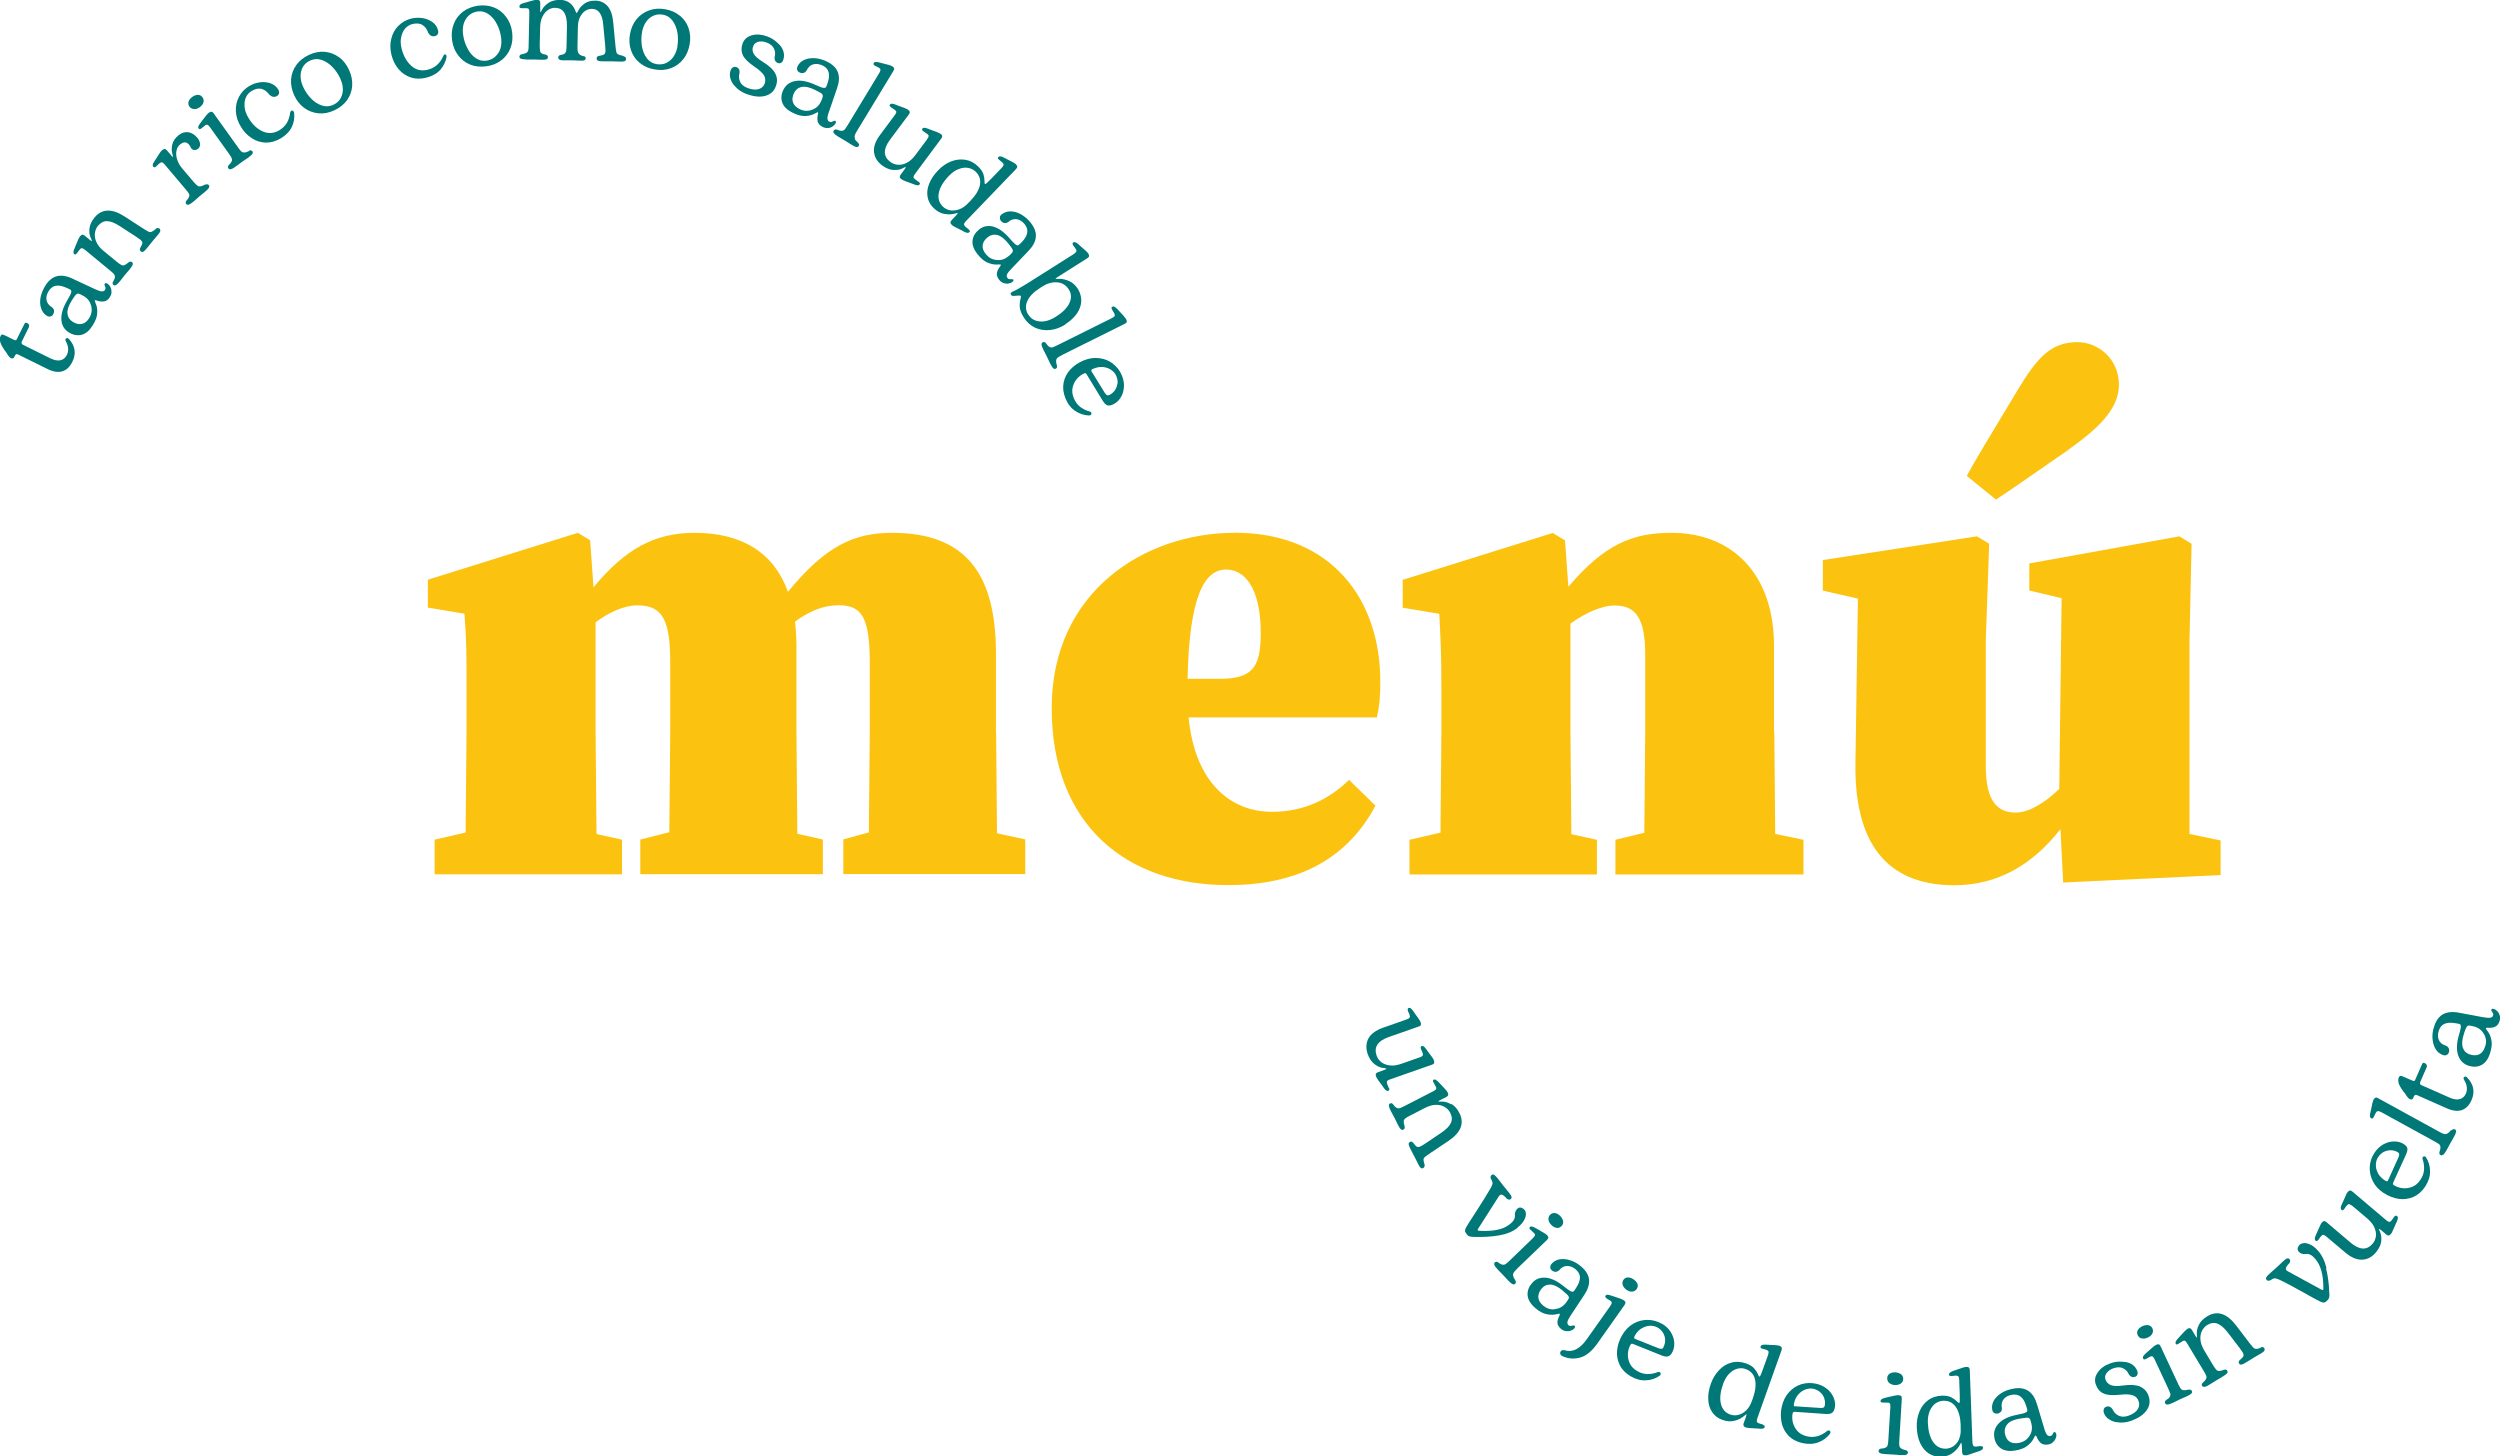 <?xml version="1.0" encoding="UTF-8"?>
<svg id="uuid-4aeb8b89-fb06-4a69-b7e6-3196595e9324" data-name="Capa 1" xmlns="http://www.w3.org/2000/svg" viewBox="0 0 191.95 111.83">
  <defs>
    <style>
      .uuid-0922bc04-16bb-4b18-b48d-80e12086fd9a {
        fill: #fbc310;
      }

      .uuid-73042414-449a-4a59-8c72-2c482b6daa32 {
        fill: #007877;
      }
    </style>
  </defs>
  <g>
    <path class="uuid-73042414-449a-4a59-8c72-2c482b6daa32" d="m5.14,25.96c-.05,0-.09.03-.11.07-.02.05-.02.1.02.17.11.19.17.38.18.56.01.18-.02.35-.09.48-.11.23-.28.37-.49.42-.22.05-.48,0-.79-.15l-2.1-1.04c-.11-.06-.14-.15-.07-.28l.52-1.05c.03-.07.04-.13.02-.19-.02-.06-.06-.11-.13-.14-.06-.03-.11-.04-.14-.03s-.06.05-.09.1l-.59,1.18c-.02.05-.06.07-.09.07-.04,0-.12-.04-.25-.1l-.59-.29c-.08-.04-.14-.06-.19-.05-.04,0-.08.04-.11.09-.07.15-.08.32-.02.52.07.21.23.48.47.79l.09.15c.09.14.17.22.24.26.05.02.09.03.14.02.05-.01.08-.04.11-.08l.06-.12c.03-.06.06-.1.1-.12.04-.02.09-.01.15.02l2.23,1.1c.46.23.85.29,1.17.19.32-.1.57-.34.76-.72.32-.64.23-1.23-.27-1.78-.04-.04-.08-.06-.13-.05Z"/>
    <path class="uuid-73042414-449a-4a59-8c72-2c482b6daa32" d="m8.25,21.78c-.1-.06-.18-.06-.22.02-.02.03-.01.07.02.14.03.07.05.12.05.17,0,.04,0,.09-.04.15-.05.08-.13.12-.25.11-.11,0-.29-.06-.54-.18l-1.67-.78c-.45-.22-.86-.29-1.21-.21-.35.08-.66.33-.92.75-.18.3-.3.59-.36.9-.05.3-.04.58.05.83.08.25.23.44.43.56.1.06.19.08.28.06.09-.02.16-.07.2-.15.06-.1.09-.2.08-.3-.01-.1-.07-.18-.16-.26-.24-.14-.38-.33-.42-.55-.04-.23.02-.46.17-.7.15-.23.33-.37.56-.4.23-.04.5.02.81.16l.22.1c.08.03.12.08.14.13.02.05,0,.14-.05.25-.05.11-.14.28-.27.5-.32.55-.47,1.04-.44,1.47.03.43.22.75.57.97.32.2.65.26.97.19.33-.08.61-.32.87-.73.21-.34.33-.65.34-.92.02-.28-.01-.51-.09-.69-.07-.19-.11-.29-.1-.3.01-.02.05-.02.11-.01.24.09.45.11.62.08.17-.03.32-.14.44-.34.08-.12.12-.25.12-.39,0-.14-.03-.26-.08-.37-.06-.11-.13-.19-.21-.24Zm-1.39,2.63c-.16.26-.36.42-.58.46-.22.05-.46-.01-.71-.17-.23-.15-.36-.35-.39-.62-.03-.27.08-.6.32-.99.13-.2.22-.34.28-.41.06-.07.11-.12.16-.13.05-.02.12,0,.2.03l.17.09s.08.04.15.08c.29.18.47.43.55.76.07.32.02.63-.16.91Z"/>
    <path class="uuid-73042414-449a-4a59-8c72-2c482b6daa32" d="m11.96,17.58c-.14.12-.24.19-.32.22-.07.03-.15.03-.23-.01s-.24-.13-.46-.27l-1.37-.89c-.98-.64-1.76-.61-2.32.07-.23.28-.36.56-.39.84-.03.28,0,.51.08.68.08.18.11.27.11.28-.02.02-.05,0-.11-.04l-.44-.36c-.07-.06-.14-.09-.19-.08-.05,0-.11.05-.17.12-.07.08-.19.33-.35.74l-.11.27c-.03.09-.05.16-.05.22,0,.06.02.11.06.14.04.03.07.04.1.02.03-.01.07-.04.11-.1l.22-.28c.06-.08.13-.11.19-.09.06.02.14.06.24.15l1.89,1.56c.15.12.25.21.3.28.05.06.08.14.07.23,0,.09-.06.22-.15.37-.05.09-.03.17.04.23.05.04.12.05.2,0,.08-.04.19-.15.32-.31l.35-.45.37-.43c.14-.17.22-.3.24-.38.02-.08,0-.14-.05-.18-.07-.06-.16-.06-.26.01-.14.12-.25.19-.33.22-.08.03-.17.02-.24-.02-.08-.04-.19-.12-.34-.24l-1.01-.83c-.27-.22-.46-.45-.56-.69-.11-.24-.14-.47-.11-.69.03-.21.1-.39.22-.54.21-.25.45-.38.71-.37.26,0,.59.13.96.37l1.19.77c.22.15.35.24.39.27.12.1.17.18.17.26,0,.08-.06.21-.16.38-.06.11-.04.2.04.27.06.05.13.06.2.02.07-.04.17-.14.3-.3l.4-.5.44-.52c.1-.12.16-.22.16-.28,0-.07-.01-.12-.07-.17-.08-.06-.17-.06-.28.01Z"/>
    <path class="uuid-73042414-449a-4a59-8c72-2c482b6daa32" d="m15.76,14.16c-.16.09-.28.14-.37.15-.09.01-.17,0-.24-.06-.07-.05-.16-.15-.29-.29l-.84-.99c-.21-.24-.35-.49-.42-.73-.08-.25-.09-.47-.05-.67.04-.2.13-.36.27-.47.27-.23.49-.22.69,0,.07.08.11.16.14.23.07.12.16.19.27.19.11,0,.2-.03.28-.09.13-.11.18-.24.16-.4-.02-.16-.09-.31-.21-.45-.22-.26-.46-.4-.72-.43-.26-.03-.51.05-.75.26-.24.2-.39.43-.45.68-.06.25-.06.47-.01.66.05.19.07.28.07.29-.02.02-.06-.01-.12-.08l-.35-.41c-.06-.07-.12-.11-.18-.11-.06,0-.12.03-.19.09-.09.07-.23.26-.41.57l-.22.34c-.05.08-.08.15-.09.21-.01.06,0,.11.04.15.03.04.07.05.1.05.03,0,.07-.03.12-.07.03-.03.07-.07.12-.11.04-.05.09-.09.15-.14.08-.06.14-.08.2-.06.06.03.13.09.21.19l1.58,1.87c.13.15.21.26.25.33s.05.15.02.24c-.03.09-.1.2-.22.33-.06.09-.05.17,0,.24.05.05.11.07.2.04.09-.03.21-.11.38-.25l.43-.38.44-.36c.17-.14.27-.25.3-.32.03-.07.03-.14-.02-.19-.06-.07-.15-.08-.25-.03Z"/>
    <path class="uuid-73042414-449a-4a59-8c72-2c482b6daa32" d="m14.89,8.38c.15,0,.3-.04.45-.15.15-.11.24-.23.28-.37.04-.14.01-.27-.07-.39-.09-.12-.2-.18-.34-.19-.14,0-.28.05-.43.15-.16.11-.25.23-.3.37-.04.14-.02.26.06.38.08.12.2.18.35.19Z"/>
    <path class="uuid-73042414-449a-4a59-8c72-2c482b6daa32" d="m19.14,11.59c-.16.08-.29.12-.38.12-.09,0-.17-.02-.23-.08-.06-.05-.15-.16-.26-.32l-1.86-2.6c-.05-.08-.11-.12-.17-.13-.06,0-.12.02-.2.07-.09.06-.27.27-.53.63l-.17.23c-.05.08-.09.14-.11.2-.02.06-.01.11.02.15.03.04.06.06.09.06.03,0,.08-.03.13-.07.04-.03.08-.06.13-.1.05-.04.1-.09.16-.13.07-.05.14-.06.19-.03.05.03.12.1.19.2l1.43,2c.11.16.19.28.22.35.03.08.04.16,0,.24-.03.09-.11.19-.24.31-.06.08-.07.17-.01.24.04.06.1.08.19.06.09-.02.22-.09.39-.22l.46-.34.47-.32c.18-.13.29-.23.33-.3.04-.07.04-.13,0-.19-.05-.08-.14-.09-.25-.06Z"/>
    <path class="uuid-73042414-449a-4a59-8c72-2c482b6daa32" d="m22.34,8.53s-.07.08-.07.16c-.03.26-.11.51-.24.74-.14.23-.33.42-.58.57-.42.25-.85.28-1.28.09-.43-.19-.8-.54-1.1-1.05-.17-.28-.27-.56-.29-.83s0-.51.1-.73c.09-.21.24-.37.43-.49.29-.17.55-.23.78-.16.23.06.42.21.58.43.2.19.4.23.6.11.09-.05.14-.13.16-.22.01-.09-.01-.18-.07-.28-.13-.22-.33-.38-.58-.47-.25-.09-.53-.12-.82-.08-.3.04-.57.14-.83.29-.34.21-.6.48-.78.82-.18.34-.26.71-.24,1.11.02.4.14.8.38,1.18.22.38.5.67.84.89.33.22.7.33,1.08.34.39,0,.77-.1,1.15-.33.4-.24.68-.53.85-.88.16-.34.22-.71.17-1.1-.01-.06-.04-.1-.09-.13-.05-.03-.1-.03-.15,0Z"/>
    <path class="uuid-73042414-449a-4a59-8c72-2c482b6daa32" d="m26.04,4.4c-.33-.24-.69-.38-1.09-.42-.4-.04-.81.04-1.22.23-.41.19-.73.44-.97.77-.24.33-.38.7-.41,1.1-.03.41.05.81.23,1.22.19.41.44.74.77.98.33.24.69.38,1.1.42.4.04.81-.04,1.22-.23.41-.19.74-.45.97-.77.23-.33.37-.69.4-1.1.03-.4-.05-.81-.24-1.23-.19-.41-.44-.74-.77-.98Zm.23,2.85c-.1.38-.34.65-.71.81-.27.12-.55.14-.85.04-.29-.1-.57-.27-.82-.53-.25-.26-.46-.56-.61-.89-.2-.44-.25-.85-.15-1.23s.34-.65.71-.81c.27-.12.55-.14.85-.04.29.1.57.27.82.53.25.25.45.55.61.88.2.45.26.86.15,1.24Z"/>
    <path class="uuid-73042414-449a-4a59-8c72-2c482b6daa32" d="m34.13,4.19s-.09.06-.11.14c-.1.24-.25.46-.45.64-.2.18-.43.31-.72.38-.48.12-.9.03-1.25-.28-.36-.31-.61-.75-.76-1.32-.08-.32-.1-.61-.04-.88.05-.27.15-.49.3-.67.15-.18.33-.29.55-.35.32-.08.59-.06.79.07.2.13.35.32.43.58.13.24.31.33.54.27.1-.03.18-.08.21-.17.04-.09.04-.18.01-.28-.06-.25-.2-.46-.42-.62-.22-.16-.47-.26-.77-.31s-.59-.03-.88.04c-.39.1-.71.29-.98.56-.27.27-.45.61-.54,1-.1.39-.09.8.02,1.24.11.42.29.79.55,1.09.26.3.57.51.94.63.37.12.77.12,1.2.01.45-.12.81-.32,1.06-.6.25-.29.41-.62.48-1,0-.06-.01-.11-.05-.15-.04-.04-.09-.05-.15-.04Z"/>
    <path class="uuid-73042414-449a-4a59-8c72-2c482b6daa32" d="m38.85,1.29c-.24-.33-.55-.57-.93-.72-.38-.15-.79-.19-1.23-.13-.44.06-.83.22-1.15.46-.32.25-.56.56-.7.94-.15.38-.19.79-.13,1.24.06.45.21.83.46,1.16s.55.57.93.72c.38.15.79.19,1.24.13.45-.06.84-.22,1.15-.46.32-.24.55-.56.7-.93.15-.38.19-.79.13-1.24-.06-.45-.21-.83-.46-1.16Zm-.6,2.79c-.21.33-.51.52-.91.58-.29.04-.57-.03-.82-.2-.25-.18-.47-.42-.63-.75-.17-.32-.28-.67-.33-1.03-.07-.48,0-.89.21-1.22.21-.33.51-.52.91-.58.3-.04.57.03.83.21.26.18.47.43.63.74.17.32.28.66.33,1.02.07.49,0,.9-.21,1.23Z"/>
    <path class="uuid-73042414-449a-4a59-8c72-2c482b6daa32" d="m47.81,4.28c-.18-.04-.3-.07-.36-.11-.07-.04-.11-.1-.13-.19-.02-.09-.05-.26-.07-.51l-.17-1.78c-.05-.54-.19-.94-.43-1.22-.24-.27-.55-.41-.91-.42-.35,0-.63.06-.84.21-.21.15-.37.31-.46.48-.09.18-.15.26-.16.26-.02,0-.05-.03-.07-.09-.1-.3-.26-.53-.46-.68-.21-.16-.45-.24-.75-.24-.35,0-.64.07-.87.22-.23.15-.39.32-.48.48-.09.17-.13.25-.14.25-.01,0-.02-.03-.03-.08,0-.05,0-.13,0-.25v-.35c0-.1-.01-.16-.05-.21-.04-.04-.11-.06-.19-.07-.12,0-.38.06-.77.18-.06.02-.11.03-.17.05-.06.01-.11.03-.16.05-.08.02-.15.05-.19.09-.04.04-.07.08-.07.15,0,.05.01.08.04.1.03.02.07.02.14.03.04,0,.1,0,.16,0,.06,0,.13,0,.2,0,.1,0,.16.03.19.09.02.05.04.15.03.28l-.05,2.45c0,.2-.01.33-.03.41-.02.08-.06.14-.14.19-.07.05-.2.09-.38.12-.06.02-.1.04-.12.07-.03.03-.04.07-.04.12,0,.07.04.12.12.15.08.03.23.05.45.06h.55s.58.02.58.02c.2,0,.33-.01.39-.04.06-.03.1-.08.1-.15,0-.09-.04-.16-.14-.2-.16-.02-.28-.06-.35-.11-.07-.05-.11-.12-.12-.21-.01-.09-.02-.23-.02-.42l.03-1.31c0-.36.07-.66.19-.89.12-.23.26-.4.44-.51.17-.1.35-.16.52-.15.62.01.92.47.91,1.39l-.03,1.51c0,.18-.01.32-.03.41-.02.09-.06.16-.13.21-.07.05-.18.09-.34.11-.09.03-.13.09-.14.19,0,.13.1.2.32.21h.73s.76.03.76.03c.2,0,.3-.06.3-.19,0-.08-.04-.13-.12-.15-.17-.03-.29-.08-.36-.15-.07-.06-.11-.13-.13-.22-.02-.09-.02-.23-.02-.42l.03-1.43c0-.32.06-.59.17-.8.11-.21.24-.37.4-.47.16-.1.33-.15.5-.15.51,0,.8.4.87,1.17l.15,1.56c.02.25.03.4.03.45,0,.16-.04.26-.1.31-.07.05-.2.09-.4.12-.12.02-.18.09-.18.2,0,.08.03.14.11.17.07.03.21.05.42.05h.65s.67.02.67.02c.16,0,.27-.01.32-.05.06-.03.09-.09.09-.16,0-.1-.06-.17-.2-.21Z"/>
    <path class="uuid-73042414-449a-4a59-8c72-2c482b6daa32" d="m52.2,1.21c-.31-.26-.69-.43-1.13-.5-.44-.08-.86-.05-1.24.09-.38.14-.7.36-.96.68-.26.32-.42.7-.5,1.14-.08.44-.05.86.08,1.24.13.39.35.71.67.97.32.26.69.43,1.14.5.45.08.86.05,1.24-.09s.69-.36.95-.68c.26-.32.42-.7.5-1.15.08-.44.05-.86-.08-1.24-.13-.39-.35-.71-.67-.97Zm-.18,2.34c-.09.49-.28.85-.58,1.1-.3.25-.65.34-1.05.27-.29-.05-.53-.2-.72-.44-.19-.24-.31-.55-.38-.9-.06-.36-.06-.72,0-1.08.08-.48.28-.85.57-1.1.3-.25.65-.34,1.05-.27.29.05.53.2.72.45.19.25.31.55.38.9.06.35.06.71,0,1.07Z"/>
    <path class="uuid-73042414-449a-4a59-8c72-2c482b6daa32" d="m60.12,3.86c-.07-.19-.19-.36-.36-.51-.25-.25-.53-.44-.87-.56-.42-.15-.8-.18-1.16-.08-.36.1-.59.31-.71.62-.12.33-.11.63.01.9.13.27.42.56.87.87.37.25.62.47.75.67.12.2.14.41.07.63-.08.23-.24.37-.46.44-.23.07-.51.04-.83-.07-.3-.11-.5-.27-.6-.48-.1-.22-.12-.44-.05-.67.03-.24-.05-.4-.24-.47-.09-.03-.18-.03-.26.02-.08.04-.14.12-.18.22-.08.23-.09.46,0,.69.06.2.17.37.32.53.24.28.55.48.93.62.54.19,1.01.24,1.41.13.4-.11.68-.36.82-.77.12-.33.1-.64-.05-.94-.15-.3-.47-.6-.97-.91-.36-.22-.59-.43-.69-.61-.1-.18-.12-.38-.04-.58.06-.17.19-.28.38-.34.19-.05.41-.04.64.05.29.1.48.26.58.48.1.21.11.43.04.66-.01.22.07.37.26.44.08.03.16.02.24-.02.08-.04.13-.11.16-.2.09-.24.09-.49,0-.74Z"/>
    <path class="uuid-73042414-449a-4a59-8c72-2c482b6daa32" d="m64.12,9.27s-.07,0-.14.03c-.06.04-.12.06-.16.07-.04,0-.1,0-.15-.03-.08-.04-.13-.12-.14-.23s.03-.3.13-.56l.6-1.75c.17-.47.2-.88.08-1.23-.12-.34-.4-.62-.84-.84-.31-.15-.62-.24-.93-.26-.31-.02-.58.02-.82.13-.24.11-.41.27-.51.49-.05.1-.06.2-.03.28.03.09.09.15.17.19.11.05.21.07.31.04.1-.02.18-.09.24-.19.12-.25.29-.41.51-.47.22-.06.46-.03.72.09.25.12.4.29.46.51.06.22.04.49-.07.82l-.08.23c-.03.08-.06.13-.12.15-.05.02-.14.01-.25-.02-.12-.04-.29-.11-.53-.22-.58-.26-1.08-.36-1.51-.28-.42.08-.72.3-.91.67-.17.34-.2.67-.09.98.11.32.38.58.81.79.36.18.68.26.95.25.28-.01.5-.07.68-.16.18-.09.27-.14.29-.13.02,0,.03.04.02.1-.06.25-.07.46-.02.63.05.16.18.3.38.4.13.06.26.09.4.08.14-.01.26-.05.36-.12.1-.07.18-.15.22-.23.05-.11.04-.18-.04-.22Zm-.96-1.79l-.07.18s-.03.09-.07.16c-.15.31-.38.51-.7.62-.31.11-.62.09-.92-.06-.28-.14-.45-.31-.52-.53-.07-.21-.04-.45.09-.72.12-.24.31-.4.58-.45.27-.06.61.02,1.02.22.22.11.36.18.44.23.08.05.13.1.15.15.02.05.02.12,0,.2Z"/>
    <path class="uuid-73042414-449a-4a59-8c72-2c482b6daa32" d="m65.65,10.62c-.04-.08-.04-.16-.02-.24.03-.08.09-.2.19-.36l2.78-4.58c.05-.08.07-.15.05-.2-.02-.05-.06-.1-.14-.15-.06-.04-.16-.07-.29-.11-.13-.04-.27-.07-.42-.11-.04-.01-.16-.04-.35-.09-.09-.02-.17-.02-.23-.02-.06,0-.1.03-.13.08-.03.04-.03.08-.02.11.02.03.05.06.1.09.04.02.09.05.14.07.05.03.11.06.17.09.09.05.13.11.12.18,0,.06-.04.15-.11.26l-2.4,3.96c-.1.17-.18.28-.24.35-.06.06-.13.09-.22.1-.09,0-.22-.03-.38-.1-.11-.03-.19,0-.24.08-.04.06-.03.13.02.2.05.07.17.17.36.28l.49.29.48.3c.19.12.32.18.4.19.08,0,.14-.02.17-.08.05-.08.03-.16-.05-.25-.14-.12-.22-.22-.26-.3Z"/>
    <path class="uuid-73042414-449a-4a59-8c72-2c482b6daa32" d="m70.41,13.87c-.05-.03-.1-.07-.16-.11-.08-.06-.12-.12-.11-.18.01-.06.05-.15.13-.25l2-2.69c.06-.08.08-.14.07-.2,0-.06-.05-.11-.12-.16-.06-.04-.15-.09-.28-.14-.13-.05-.27-.1-.41-.15-.04-.02-.16-.06-.34-.13-.1-.03-.17-.05-.23-.05-.06,0-.11.03-.15.08-.02.03-.02.07,0,.1.01.03.05.06.1.1.04.03.08.06.13.09.05.03.11.07.16.11.08.06.12.12.1.18-.01.06-.06.15-.14.26l-.87,1.17c-.21.28-.43.48-.67.6-.24.12-.46.17-.68.15-.22-.02-.4-.09-.57-.21-.56-.41-.57-.98-.05-1.69l1.46-1.96c.06-.08.08-.14.07-.2-.01-.05-.05-.11-.12-.16-.06-.04-.15-.09-.28-.14-.13-.05-.27-.1-.41-.15-.04-.02-.16-.06-.34-.13-.09-.03-.17-.05-.23-.05-.06,0-.11.03-.15.08-.02.04-.02.07,0,.1.01.03.05.06.1.1.03.03.08.06.13.09s.11.07.16.11c.08.06.12.12.11.18-.01.06-.06.15-.14.25l-1.1,1.48c-.36.48-.52.93-.47,1.33.04.4.25.74.62,1.02.3.22.59.34.87.35.28.01.5-.02.67-.11.17-.09.26-.13.26-.12.03.02,0,.07-.05.15l-.32.43c-.06.08-.08.14-.07.2.01.06.05.11.12.16.06.04.15.09.28.14.13.05.26.1.41.15.04.02.16.06.34.13.09.03.17.05.23.05.06,0,.11-.03.15-.08.02-.03.02-.07,0-.1-.01-.03-.05-.06-.1-.1-.04-.03-.08-.05-.13-.09Z"/>
    <path class="uuid-73042414-449a-4a59-8c72-2c482b6daa32" d="m74.26,17.52s-.1-.09-.16-.14c-.07-.07-.09-.13-.08-.19.02-.06.07-.14.16-.23l3.83-3.98c.07-.07.1-.13.09-.19,0-.06-.04-.11-.1-.18-.05-.05-.14-.1-.26-.17-.12-.06-.25-.13-.39-.2-.04-.02-.15-.08-.33-.17-.18-.08-.3-.09-.37-.01-.03.03-.04.06-.03.09,0,.03.04.07.08.11.03.03.07.06.12.1.05.03.09.07.14.12.08.07.11.14.09.2-.02.06-.07.14-.16.23l-.8.83c-.16.16-.27.27-.34.33-.07.06-.11.07-.14.04-.01-.01-.02-.09-.02-.23,0-.14-.03-.31-.08-.5-.06-.19-.2-.39-.41-.6-.29-.28-.61-.45-.97-.51-.36-.06-.73-.02-1.1.12-.37.15-.71.38-1.01.7-.32.33-.54.67-.68,1.02-.14.35-.18.69-.12,1.02.06.33.22.61.47.85.25.24.52.39.8.44.29.05.53.05.74,0,.21-.05.31-.08.31-.07.01.01-.03.08-.13.19l-.34.36c-.07.07-.1.13-.09.19,0,.06.04.11.1.18.07.07.26.18.56.32.17.08.31.16.42.22.09.04.16.06.22.07.06,0,.11-.01.16-.06.02-.03.03-.06.02-.09,0-.03-.03-.06-.07-.1-.03-.03-.07-.07-.12-.1Zm-1.29-1.37c-.22-.04-.41-.13-.57-.28-.29-.28-.4-.63-.32-1.05.08-.42.34-.86.78-1.32.24-.25.49-.43.75-.52.26-.1.5-.13.72-.09.22.04.42.14.58.29.29.28.4.62.33,1.01s-.32.8-.73,1.23l-.22.22c-.19.2-.41.35-.64.43-.23.09-.46.11-.68.08Z"/>
    <path class="uuid-73042414-449a-4a59-8c72-2c482b6daa32" d="m77.79,21.46s-.07-.03-.14-.03-.13,0-.17,0c-.04,0-.09-.04-.13-.09-.06-.07-.07-.16-.03-.27.04-.11.16-.26.35-.45l1.28-1.34c.35-.36.55-.72.58-1.08.04-.36-.1-.73-.41-1.12-.22-.27-.47-.48-.74-.63-.27-.15-.54-.22-.8-.22s-.48.08-.67.23c-.09.07-.14.15-.14.25,0,.09.02.17.07.24.08.09.16.15.26.17.1.02.2,0,.3-.07.21-.18.43-.25.66-.22.23.04.43.16.61.38.17.21.24.43.2.66-.04.23-.17.46-.41.71l-.17.17c-.06.06-.11.09-.17.09-.06,0-.13-.05-.22-.13-.09-.08-.22-.22-.39-.42-.42-.48-.84-.78-1.25-.89s-.78-.03-1.1.23c-.29.24-.46.53-.49.86-.03.33.1.68.41,1.06.25.31.51.52.76.62.26.1.48.15.68.14.2-.01.3,0,.32,0,.01.01,0,.05-.02.1-.16.2-.25.39-.28.56-.02.17.04.34.18.52.09.11.2.19.33.24.13.05.26.06.38.04.12-.02.22-.06.3-.12.09-.08.11-.15.06-.22Zm-1.28-1.5c-.33-.03-.6-.18-.81-.44-.2-.24-.28-.47-.25-.7.03-.22.16-.43.39-.61.21-.17.45-.23.72-.17.27.06.54.27.83.62.15.19.25.32.3.4.05.08.08.14.08.2,0,.05-.03.11-.09.18l-.14.14s-.07.07-.13.11c-.27.22-.56.31-.89.27Z"/>
    <path class="uuid-73042414-449a-4a59-8c72-2c482b6daa32" d="m81.8,24.89c.39-.25.69-.53.9-.84.21-.31.31-.63.32-.95,0-.32-.08-.62-.25-.9-.19-.3-.42-.51-.68-.62s-.51-.17-.72-.17c-.21,0-.32,0-.32,0-.01-.02.03-.06.12-.12l2.31-1.46c.08-.05.13-.1.14-.16.01-.05-.01-.12-.06-.2-.06-.1-.23-.26-.51-.49l-.3-.27c-.15-.12-.27-.15-.36-.09-.03.03-.04.06-.04.09,0,.03.02.08.05.13.02.03.05.07.08.11.04.04.07.1.11.16.06.09.07.16.04.22-.03.05-.1.12-.21.19l-3.51,2.22c-.49.31-.88.53-1.17.66-.08.04-.13.08-.14.11-.02.03,0,.07.02.12.04.06.09.09.16.09.07,0,.17,0,.3-.02.17-.02.27-.01.3.03.01.02,0,.09-.02.2-.06.22-.08.44-.06.66.02.23.12.49.31.79.22.35.51.61.86.78.35.16.73.22,1.14.18.41-.04.82-.19,1.21-.44Zm-2.85-.73c-.21-.33-.23-.67-.08-1.03.15-.36.49-.71,1.03-1.05l.14-.09c.38-.24.76-.34,1.14-.31.38.03.68.22.89.56.2.32.21.66.04,1.03-.17.37-.52.72-1.03,1.04-.44.28-.86.41-1.24.37-.38-.03-.68-.2-.88-.52Z"/>
    <path class="uuid-73042414-449a-4a59-8c72-2c482b6daa32" d="m86.3,24.28c-.09-.1-.19-.21-.3-.32-.03-.03-.11-.12-.25-.27-.07-.06-.13-.11-.18-.14-.05-.03-.1-.03-.16,0-.04.02-.07.05-.07.08,0,.03.01.08.04.13.02.04.05.08.08.14.03.05.07.11.1.17.04.09.05.16.01.21-.04.05-.11.1-.23.16l-4.14,2.06c-.18.09-.3.14-.39.17-.08.02-.16.01-.24-.04-.08-.04-.17-.14-.27-.29-.08-.08-.16-.1-.24-.06-.06.03-.09.09-.09.18,0,.09.06.23.16.43l.26.51.24.51c.1.2.18.32.24.37.06.05.13.06.19.03.09-.04.12-.12.09-.24-.05-.17-.07-.3-.06-.39.01-.09.05-.16.12-.22.07-.05.18-.12.35-.21l4.8-2.39c.08-.04.14-.09.15-.14.02-.05,0-.12-.04-.2-.03-.06-.09-.14-.19-.25Z"/>
    <path class="uuid-73042414-449a-4a59-8c72-2c482b6daa32" d="m85.45,27.92c-.3-.23-.65-.37-1.05-.42-.4-.05-.8.01-1.21.18-.41.17-.75.41-1.02.7-.27.3-.44.64-.51,1.02-.07.38-.02.78.15,1.2.18.43.43.75.76.96.33.22.68.33,1.06.34.05,0,.1-.02.14-.06.04-.04.04-.09.02-.16-.02-.04-.06-.07-.13-.09-.25-.06-.49-.18-.71-.34-.22-.16-.38-.39-.5-.67-.12-.28-.15-.55-.1-.81.06-.26.17-.49.33-.68.17-.19.35-.33.56-.42.05-.02.08-.02.11-.01.03.01.06.04.08.08l1.2,1.97c.12.2.23.33.34.39.11.06.26.05.45-.03.23-.1.43-.26.59-.49.16-.23.25-.5.28-.81.03-.31-.02-.63-.16-.96-.15-.36-.38-.65-.68-.88Zm.34,1.56c-.03.2-.11.38-.22.53-.12.15-.25.25-.4.32-.08.03-.14.04-.19,0-.05-.03-.11-.09-.17-.19l-.98-1.59s-.03-.04-.04-.07c-.01-.04,0-.07.02-.09.03-.03.08-.06.16-.09.24-.1.49-.14.73-.12.24.03.45.1.63.23.18.13.31.28.38.46.09.21.12.42.09.62Z"/>
    <path class="uuid-73042414-449a-4a59-8c72-2c482b6daa32" d="m106.63,83.53s-.03-.09-.06-.15c-.03-.05-.05-.11-.07-.18-.03-.1-.03-.17.02-.21.04-.05.13-.09.25-.13l3.17-1.11c.09-.03.15-.07.17-.12.02-.05.02-.12-.01-.2-.02-.07-.07-.16-.15-.27-.08-.11-.17-.23-.26-.35-.03-.04-.1-.14-.22-.3-.06-.08-.12-.14-.16-.17-.05-.03-.11-.04-.17-.02-.03.02-.05.04-.06.08,0,.03,0,.08.02.14.02.04.04.09.06.14.03.05.05.11.07.18.03.1.03.17-.02.21-.04.05-.13.09-.25.13l-1.37.48c-.33.11-.62.16-.89.12-.26-.03-.48-.12-.65-.25-.17-.14-.28-.3-.35-.49-.23-.66.07-1.13.91-1.43l2.31-.81c.09-.03.15-.07.17-.12.02-.05.02-.12-.01-.2-.02-.07-.07-.15-.15-.27-.08-.11-.17-.23-.25-.35-.03-.04-.1-.14-.21-.3-.06-.08-.12-.13-.16-.17-.05-.03-.11-.04-.17-.01-.03.02-.05.04-.06.08,0,.03,0,.08.02.14.01.04.03.09.06.14.03.05.05.12.07.18.03.1.03.17-.02.21-.04.05-.13.09-.26.14l-1.74.61c-.57.2-.95.48-1.14.83-.19.36-.21.76-.06,1.19.12.35.3.61.52.78.22.17.43.26.62.29.19.02.28.04.29.05.01.03-.03.06-.13.1l-.5.18c-.09.03-.14.07-.17.12-.02.05-.02.12.01.2.02.06.07.16.15.27.08.11.16.23.26.35.03.04.1.14.21.3.06.08.12.14.17.17.05.03.11.04.17.02.03-.02.05-.04.06-.08,0-.03,0-.08-.02-.14Z"/>
    <path class="uuid-73042414-449a-4a59-8c72-2c482b6daa32" d="m111.41,84.78c-.24-.13-.46-.2-.66-.2-.2,0-.29,0-.3,0-.01-.02.02-.05.08-.09l.51-.26c.08-.04.13-.09.15-.15.02-.05,0-.12-.04-.21-.05-.1-.23-.3-.54-.62l-.2-.21c-.07-.06-.13-.11-.18-.14-.05-.03-.1-.03-.15,0-.04.02-.06.05-.06.08,0,.03.01.08.05.14l.17.31c.05.09.05.16.01.21-.04.05-.11.1-.23.16l-2.18,1.12c-.17.09-.29.14-.37.17-.08.02-.16.01-.24-.03-.08-.04-.17-.14-.28-.28-.06-.08-.14-.1-.23-.05-.06.03-.09.09-.08.18s.06.23.16.42l.27.5.25.51c.1.2.18.32.25.37.06.05.13.06.19.02.08-.04.11-.12.09-.24-.05-.17-.08-.3-.07-.39,0-.09.04-.16.11-.22.07-.06.18-.13.35-.21l1.16-.6c.31-.16.6-.24.86-.24.26,0,.49.05.67.17.18.11.32.25.41.42.15.29.17.56.06.8-.11.24-.35.49-.72.74l-1.17.79c-.22.15-.36.23-.4.25-.14.07-.24.09-.31.05-.07-.03-.17-.13-.29-.3-.08-.1-.16-.12-.26-.07-.07.04-.1.1-.09.18,0,.08.06.21.15.39l.3.57.3.6c.07.14.14.23.19.26.06.04.12.04.18,0,.09-.05.12-.14.1-.26-.05-.17-.08-.3-.08-.38,0-.08.04-.15.11-.21.07-.06.21-.16.43-.31l1.36-.91c.97-.65,1.26-1.37.85-2.16-.17-.33-.38-.56-.62-.69Z"/>
    <path class="uuid-73042414-449a-4a59-8c72-2c482b6daa32" d="m116.52,94.25c.29-.23.48-.47.57-.71.04-.08.06-.18.07-.3,0-.15-.04-.27-.11-.35-.05-.06-.12-.11-.21-.15-.12-.05-.22-.03-.32.05-.12.1-.19.24-.21.44.02.17,0,.32-.08.44-.07.12-.2.25-.38.38-.49.36-1.24.51-2.27.45-.06,0-.1-.01-.11-.03-.02-.02-.02-.06.01-.11.2-.32.47-.74.81-1.27.35-.54.6-.94.76-1.19.03-.05.06-.1.1-.13.06-.05.14-.06.22-.02.09.04.2.14.33.29.11.08.21.09.29.03.06-.05.08-.11.07-.18-.02-.07-.08-.18-.21-.33l-.43-.53-.43-.56c-.12-.14-.21-.23-.27-.27-.07-.04-.14-.03-.21.03-.07.06-.09.16-.03.29.08.13.12.24.12.32,0,.08-.05.21-.14.37-.23.41-.6,1-1.1,1.78-.08.12-.2.31-.37.57-.17.26-.32.5-.44.71-.05.1-.07.18-.06.25,0,.06.05.14.12.23l.03.04c.06.08.14.13.23.15.09.02.21.03.38.03.67.02,1.3-.02,1.87-.12.58-.1,1.04-.3,1.4-.58Z"/>
    <path class="uuid-73042414-449a-4a59-8c72-2c482b6daa32" d="m119.51,94.28c.14.02.27-.03.37-.13.11-.1.15-.22.14-.36-.02-.14-.09-.28-.21-.41-.13-.14-.27-.22-.41-.24-.14-.02-.27.02-.37.12-.11.1-.15.22-.14.37.01.15.09.29.22.42.13.13.26.21.41.22Z"/>
    <path class="uuid-73042414-449a-4a59-8c72-2c482b6daa32" d="m116.48,97.41l2.3-2.21c.07-.07.1-.13.1-.18,0-.06-.03-.12-.1-.19-.08-.08-.31-.22-.7-.44l-.25-.14c-.09-.04-.16-.07-.21-.08-.06-.01-.11,0-.15.04-.04.04-.05.07-.04.1,0,.03.04.07.09.12.03.03.07.07.12.11.05.04.1.09.15.14.06.06.08.12.06.18-.02.06-.08.13-.17.22l-1.77,1.71c-.14.14-.25.23-.32.27-.07.05-.15.06-.24.04-.09-.02-.21-.08-.34-.19-.09-.05-.18-.04-.24.02-.05.05-.06.11-.03.2.03.08.12.2.27.36l.4.41.39.42c.15.16.27.25.34.28.08.03.14.02.19-.03.07-.07.08-.15.02-.26-.1-.15-.16-.27-.17-.36-.02-.09,0-.17.04-.24.05-.07.14-.17.27-.3Z"/>
    <path class="uuid-73042414-449a-4a59-8c72-2c482b6daa32" d="m119.58,101.55c0,.17.1.33.27.48.11.09.23.15.37.17.14.02.26.01.38-.03.12-.04.21-.1.27-.17.08-.09.08-.17.01-.22-.02-.02-.07-.02-.14,0-.07.02-.13.03-.17.03-.05,0-.09-.02-.14-.06-.07-.06-.1-.15-.08-.26.02-.11.11-.28.26-.51l1.02-1.54c.28-.42.41-.81.38-1.17-.03-.36-.23-.7-.6-1.02-.27-.23-.54-.39-.84-.48-.29-.1-.57-.12-.82-.08-.26.05-.46.16-.62.35-.07.09-.11.18-.1.27,0,.09.05.17.11.22.09.08.19.12.29.12s.19-.04.28-.12c.18-.22.38-.33.61-.33.23,0,.45.08.67.27.21.18.31.38.32.61,0,.23-.09.49-.28.78l-.13.2c-.04.07-.09.11-.15.12-.05,0-.14-.02-.24-.09-.1-.06-.26-.18-.46-.34-.5-.4-.96-.62-1.39-.65-.43-.03-.78.11-1.04.43-.25.29-.36.6-.33.93.03.33.22.65.59.97.3.26.59.42.86.47.27.06.51.06.7.02.19-.05.3-.06.31-.05.02.01.01.05,0,.11-.12.23-.18.43-.17.6Zm-.22-1.02c-.33.03-.62-.07-.88-.29-.24-.2-.36-.42-.37-.64-.01-.22.08-.45.27-.68.18-.21.4-.3.67-.29.27.01.58.17.93.46.18.16.31.27.37.33.06.07.1.13.11.18,0,.05-.01.12-.06.19l-.11.16s-.05.08-.11.14c-.22.26-.5.4-.83.43Z"/>
    <path class="uuid-73042414-449a-4a59-8c72-2c482b6daa32" d="m124.81,100c-.01-.05-.06-.11-.13-.16-.1-.07-.37-.18-.83-.32l-.22-.07c-.09-.03-.16-.04-.22-.04-.06,0-.1.03-.14.07-.05.07,0,.15.11.23.04.03.12.08.25.15.09.06.13.12.12.18-.01.06-.05.15-.13.26l-1.79,2.53c-.53.75-1.1,1.03-1.7.84-.07-.02-.13-.02-.18,0-.05.02-.1.05-.12.09-.04.05-.05.11-.04.17.01.06.05.11.11.16.03.02.06.04.08.04.44.2.89.23,1.35.1.46-.13.89-.48,1.31-1.07l2.09-2.96c.05-.08.08-.14.06-.2Z"/>
    <path class="uuid-73042414-449a-4a59-8c72-2c482b6daa32" d="m124.88,99.03c.15.11.3.15.44.14.14-.01.26-.08.34-.19s.11-.24.07-.38-.14-.25-.29-.36c-.16-.11-.3-.16-.45-.16-.14,0-.26.07-.34.18-.08.12-.1.25-.06.39.04.14.14.27.29.38Z"/>
    <path class="uuid-73042414-449a-4a59-8c72-2c482b6daa32" d="m127.59,101.64c-.33-.2-.69-.29-1.08-.3-.38,0-.75.09-1.1.29-.35.2-.63.49-.86.88-.22.38-.35.77-.39,1.17-.04.4.03.77.2,1.12.17.35.45.64.84.87.4.23.79.34,1.19.31.39-.02.74-.14,1.05-.36.04-.03.07-.08.07-.13,0-.05-.02-.1-.08-.14-.04-.02-.09-.02-.16,0-.24.1-.5.15-.77.15s-.54-.08-.81-.24c-.26-.15-.45-.35-.56-.59-.11-.24-.16-.49-.14-.74.02-.26.08-.48.2-.68.02-.04.05-.07.08-.08.03,0,.07,0,.12.02l2.14.86c.21.09.38.12.51.1.12-.02.24-.11.34-.29.13-.22.18-.47.17-.75-.01-.28-.1-.55-.26-.82-.16-.27-.4-.49-.7-.67Zm.14,1.8c-.04.07-.09.11-.15.12-.06.01-.14,0-.26-.05l-1.73-.69s-.05-.02-.08-.04c-.03-.02-.05-.05-.04-.09,0-.04.03-.09.07-.17.13-.23.3-.41.51-.53.21-.12.42-.19.64-.2.22,0,.41.04.58.14.2.11.34.26.44.44.1.18.14.37.14.55,0,.19-.05.35-.13.5Z"/>
    <path class="uuid-73042414-449a-4a59-8c72-2c482b6daa32" d="m135.4,109.39s-.09-.03-.16-.05c-.06-.02-.13-.04-.2-.06-.09-.03-.14-.08-.15-.14-.01-.06,0-.16.05-.28l1.85-5.2c.03-.09.03-.16,0-.21-.03-.05-.08-.09-.16-.12-.07-.02-.17-.04-.31-.05-.14,0-.28-.02-.43-.02-.05,0-.17-.01-.37-.02-.19,0-.31.04-.34.14-.02.04-.01.08,0,.1.02.02.06.05.12.07.04.02.09.03.15.04.06.01.11.03.17.05.1.04.16.08.17.15.01.06,0,.15-.05.28l-.39,1.08c-.08.22-.13.36-.17.44-.04.08-.07.11-.11.1-.02,0-.06-.08-.11-.21-.06-.13-.15-.27-.28-.42-.13-.15-.34-.28-.63-.38-.38-.13-.74-.16-1.1-.06-.36.09-.67.28-.95.57-.28.29-.49.64-.64,1.05-.15.43-.22.83-.2,1.22.02.38.12.71.31.98.19.27.45.47.78.58.33.12.63.14.91.07.28-.07.5-.17.67-.31.16-.13.25-.2.26-.2.02,0,0,.08-.04.23l-.17.46c-.03.09-.03.16,0,.21.03.05.08.09.16.12.09.03.31.06.64.07.19,0,.34.02.47.03.09,0,.17,0,.23-.02.06-.02.1-.06.12-.12,0-.04,0-.07-.02-.09-.02-.02-.06-.04-.11-.06Zm-.8-2.07l-.11.3c-.09.26-.23.48-.41.66-.18.18-.37.29-.59.35-.22.06-.43.05-.64-.02-.38-.14-.62-.41-.72-.83-.1-.42-.04-.93.17-1.52.12-.33.27-.59.47-.79.19-.2.4-.32.62-.38.22-.06.44-.05.65.03.38.14.62.4.71.79.09.39.04.86-.16,1.43Z"/>
    <path class="uuid-73042414-449a-4a59-8c72-2c482b6daa32" d="m140.3,106.66c-.24-.2-.53-.35-.87-.42-.38-.08-.75-.07-1.12.04-.37.11-.68.32-.95.61-.27.3-.45.66-.55,1.09-.1.43-.1.84-.02,1.24.08.39.26.73.53,1.01s.63.47,1.07.57c.45.1.86.08,1.23-.06.37-.14.66-.36.89-.66.03-.04.04-.09.03-.15-.01-.05-.05-.09-.12-.1-.04-.01-.09,0-.15.05-.2.17-.43.3-.69.38-.26.08-.54.09-.84.02-.3-.07-.54-.2-.72-.39-.18-.2-.3-.42-.36-.66-.06-.25-.07-.48-.02-.71.01-.05.03-.08.06-.1.03-.02.07-.02.12-.02l2.3.16c.23.02.4,0,.51-.06.11-.06.19-.18.24-.38.06-.25.03-.5-.06-.76-.1-.26-.27-.5-.5-.7Zm-.19,1.25c-.02.08-.05.14-.1.16-.05.03-.14.04-.26.03l-1.86-.12s-.05,0-.09,0c-.04,0-.06-.03-.07-.07,0-.04,0-.1.02-.19.06-.26.17-.48.33-.66.16-.18.35-.31.55-.38.21-.07.41-.09.6-.05.22.05.41.15.55.29.15.14.25.3.3.48.05.18.06.35.03.51Z"/>
    <path class="uuid-73042414-449a-4a59-8c72-2c482b6daa32" d="m146.33,111.35c-.18-.04-.3-.09-.37-.15-.07-.05-.12-.12-.13-.21-.01-.08-.02-.22,0-.41l.19-3.19c0-.1-.01-.16-.05-.2-.04-.04-.11-.06-.2-.07-.11,0-.38.04-.81.15l-.28.07c-.09.03-.16.06-.21.09s-.08.08-.08.13c0,.05,0,.08.04.1.03.02.08.03.15.03.04,0,.1,0,.16,0,.06,0,.13,0,.21,0,.09,0,.14.04.17.1.02.06.03.15.02.28l-.15,2.46c-.01.2-.03.33-.05.42-.02.08-.07.15-.15.19-.08.05-.21.08-.39.09-.1.02-.16.09-.16.18,0,.07.03.12.11.16.08.04.23.07.44.08l.57.03.57.04c.22.01.37,0,.44-.03.07-.03.11-.08.12-.15,0-.09-.05-.16-.16-.2Z"/>
    <path class="uuid-73042414-449a-4a59-8c72-2c482b6daa32" d="m145.49,106.34c.18.01.33-.03.45-.11.12-.08.18-.2.19-.34,0-.15-.04-.26-.15-.36-.11-.09-.25-.14-.43-.16-.19-.01-.34.02-.46.1-.12.08-.18.19-.19.34,0,.15.04.27.15.37.11.1.26.15.45.17Z"/>
    <path class="uuid-73042414-449a-4a59-8c72-2c482b6daa32" d="m152.06,111.03s-.1,0-.16.02c-.06,0-.13.02-.21.02-.09,0-.16-.02-.19-.08-.03-.06-.05-.15-.06-.27l-.2-5.52c0-.09-.03-.16-.07-.2-.04-.04-.11-.05-.2-.05-.07,0-.17.03-.3.07-.13.04-.27.09-.41.14-.04.01-.16.05-.35.12-.18.07-.27.16-.27.26,0,.04.02.07.05.09.03.01.07.02.14.02.04,0,.1,0,.15-.01.06,0,.12-.01.18-.02.11,0,.18.02.21.07.04.05.05.14.06.28l.04,1.15c0,.23,0,.38,0,.47,0,.09-.03.13-.07.13-.02,0-.08-.05-.18-.15-.1-.1-.24-.2-.42-.29-.18-.09-.42-.13-.72-.12-.4.02-.75.13-1.04.35-.3.22-.52.51-.67.88-.15.37-.22.77-.2,1.21.02.46.1.86.26,1.2.16.35.38.61.65.79.28.18.59.27.94.26.35-.01.64-.1.88-.27.23-.17.4-.35.51-.53.1-.18.16-.28.17-.28.02,0,.03.07.05.23l.02.49c0,.09.03.16.07.2.04.04.11.05.2.05.1,0,.31-.06.62-.18.18-.06.33-.11.45-.15.09-.04.15-.07.2-.11.05-.04.07-.09.07-.16,0-.04-.03-.06-.05-.08-.03-.01-.07-.02-.12-.02Zm-1.63-.55c-.1.23-.24.41-.42.54-.18.13-.38.2-.6.21-.4.01-.73-.15-.98-.51-.25-.35-.38-.84-.41-1.48-.01-.35.04-.65.14-.9.11-.25.26-.45.44-.58.19-.13.39-.2.61-.21.41-.01.72.14.95.47.23.33.36.79.38,1.38v.31c.02.28-.02.53-.12.76Z"/>
    <path class="uuid-73042414-449a-4a59-8c72-2c482b6daa32" d="m157.73,109.93s-.06.04-.09.11c-.03.07-.06.12-.09.15-.03.03-.08.06-.14.07-.09.01-.18-.02-.25-.11-.07-.09-.15-.26-.22-.53l-.53-1.77c-.14-.48-.35-.83-.65-1.04-.3-.21-.69-.28-1.17-.19-.34.06-.65.17-.91.33-.26.16-.46.36-.59.58-.13.23-.17.46-.13.7.02.11.06.19.14.25.08.05.16.07.24.06.12-.02.21-.07.28-.14s.09-.17.08-.29c-.05-.27,0-.5.14-.68.14-.18.35-.29.64-.34.27-.04.49,0,.67.15.18.14.32.38.42.71l.07.23c.03.08.02.14,0,.19-.03.05-.1.09-.22.13-.12.04-.3.08-.56.13-.63.12-1.09.34-1.39.65-.3.31-.41.67-.35,1.07.06.38.23.66.5.85.27.19.65.25,1.12.17.39-.07.7-.18.92-.36.22-.17.37-.35.46-.52.09-.18.14-.27.16-.27.02,0,.04.02.08.07.1.24.21.41.35.52.14.1.32.14.54.1.14-.02.27-.08.37-.17.1-.09.18-.2.22-.31.05-.12.06-.22.04-.31-.02-.12-.07-.17-.16-.16Zm-1.94.37c-.19.27-.46.43-.79.49-.31.05-.55.01-.73-.12-.18-.13-.29-.35-.34-.64-.04-.27.03-.5.21-.7.18-.2.5-.34.95-.41.24-.04.4-.06.49-.07.09,0,.16,0,.21.03.05.03.08.08.11.17l.05.18s.02.09.04.17c.06.34-.01.64-.2.91Z"/>
    <path class="uuid-73042414-449a-4a59-8c72-2c482b6daa32" d="m164.32,106.46c-.31-.13-.75-.16-1.33-.08-.42.06-.72.05-.92-.03-.2-.08-.33-.22-.41-.42-.06-.17-.04-.34.08-.5.12-.16.29-.29.52-.37.28-.1.54-.11.75,0,.21.1.36.26.45.48.13.18.29.24.48.17.08-.03.14-.09.17-.17.03-.08.03-.17,0-.26-.09-.24-.25-.43-.48-.56-.18-.1-.38-.15-.61-.16-.35-.04-.69,0-1.02.13-.42.15-.73.38-.94.69-.21.31-.26.62-.14.93.12.33.31.56.59.68.27.13.68.16,1.23.1.45-.05.78-.04,1.01.04.22.07.37.22.45.44.08.23.06.44-.07.64-.13.2-.36.36-.68.48-.3.11-.55.11-.77.01-.22-.1-.37-.26-.47-.48-.14-.21-.3-.28-.49-.21-.1.03-.16.09-.19.18-.03.09-.03.18,0,.28.08.23.23.41.44.53.18.11.37.18.58.2.36.06.73.02,1.11-.12.54-.2.92-.46,1.16-.8.24-.34.29-.71.14-1.12-.12-.33-.33-.56-.64-.69Z"/>
    <path class="uuid-73042414-449a-4a59-8c72-2c482b6daa32" d="m164.45,102.76c.14.04.3.01.47-.07.17-.08.28-.18.34-.31.06-.13.06-.26,0-.39-.06-.13-.16-.21-.3-.24-.14-.03-.29,0-.46.07-.17.08-.29.18-.36.31-.07.13-.07.26,0,.39.06.13.16.22.31.25Z"/>
    <path class="uuid-73042414-449a-4a59-8c72-2c482b6daa32" d="m168.05,106.69c-.17.05-.31.06-.4.05-.09-.01-.16-.05-.21-.12-.05-.07-.12-.19-.2-.36l-1.35-2.89c-.04-.09-.09-.14-.14-.15-.05-.02-.12,0-.21.04-.1.05-.31.22-.64.52l-.21.19c-.07.07-.11.12-.14.18-.03.05-.03.1,0,.16.02.05.05.07.08.07.03,0,.08-.01.14-.04.04-.02.09-.04.14-.08.05-.03.12-.06.19-.1.08-.04.14-.04.19,0,.05.04.1.12.15.23l1.04,2.23c.08.18.13.31.16.39.02.08,0,.16-.04.24-.05.08-.15.17-.3.26-.08.07-.1.15-.06.24.03.06.09.09.18.09.09,0,.23-.05.43-.14l.51-.25.52-.23c.2-.09.33-.17.38-.23.05-.06.06-.12.03-.19-.04-.09-.12-.12-.23-.1Z"/>
    <path class="uuid-73042414-449a-4a59-8c72-2c482b6daa32" d="m173.61,103.47c-.17.07-.29.1-.37.1-.08,0-.15-.03-.22-.09-.06-.06-.18-.2-.34-.41l-.99-1.3c-.71-.93-1.45-1.17-2.21-.71-.31.19-.53.41-.65.66-.12.25-.17.48-.16.67.01.19.02.29.01.3-.02.01-.05-.01-.09-.08l-.29-.49c-.05-.08-.1-.13-.16-.14-.05-.01-.12,0-.2.06-.09.06-.29.25-.58.58l-.19.21c-.06.07-.1.14-.12.19-.02.05-.02.11,0,.15.02.04.05.06.08.06.03,0,.08-.02.14-.06l.3-.19c.09-.05.16-.06.21-.02.05.04.11.11.17.22l1.26,2.1c.1.16.16.28.19.36.03.08.02.16-.02.24-.04.08-.13.18-.26.3-.08.07-.09.15-.04.23.04.06.1.08.19.07.09-.01.23-.07.41-.19l.48-.3.49-.29c.19-.11.31-.21.35-.27.04-.07.05-.13.01-.19-.05-.08-.13-.11-.24-.07-.17.06-.3.1-.39.09-.09,0-.16-.03-.22-.1-.06-.06-.14-.18-.24-.34l-.67-1.12c-.18-.3-.28-.58-.3-.84-.02-.26.02-.49.12-.68.1-.19.23-.34.39-.44.28-.17.55-.21.8-.11s.51.32.78.67l.86,1.12c.16.21.25.34.28.39.08.13.1.23.07.31-.03.07-.12.17-.28.31-.09.08-.11.17-.05.26.04.07.1.1.18.08.08-.01.21-.07.38-.18l.55-.34.58-.34c.14-.08.22-.15.25-.21.03-.06.03-.12,0-.18-.05-.09-.14-.11-.27-.08Z"/>
    <path class="uuid-73042414-449a-4a59-8c72-2c482b6daa32" d="m178.63,97.36c-.14-.57-.37-1.02-.67-1.35-.25-.28-.5-.45-.75-.52-.08-.03-.19-.05-.3-.05-.15.02-.26.06-.34.13-.06.05-.1.12-.14.22-.04.12-.01.23.07.32.11.12.26.18.45.18.17-.03.31-.02.44.05.13.06.26.18.4.35.4.46.6,1.21.6,2.23,0,.06,0,.1-.02.11-.02.02-.06.02-.11,0-.33-.18-.77-.42-1.32-.72-.56-.31-.97-.54-1.24-.68-.06-.02-.1-.06-.14-.09-.06-.06-.07-.14-.03-.22.03-.09.12-.21.26-.35.07-.12.07-.21,0-.29-.05-.06-.11-.07-.18-.06-.07.02-.18.1-.32.23l-.5.47-.53.47c-.14.12-.22.22-.26.29-.03.07-.02.14.04.2.06.07.16.08.3.01.12-.09.23-.14.31-.14.08,0,.21.04.37.11.43.2,1.04.53,1.85.98.12.07.32.18.59.33.28.15.52.29.74.39.1.04.19.06.25.05.07-.01.14-.06.22-.14l.03-.03c.07-.07.12-.15.14-.24.02-.09.02-.22,0-.38-.02-.67-.11-1.29-.25-1.86Z"/>
    <path class="uuid-73042414-449a-4a59-8c72-2c482b6daa32" d="m183.93,93.34s-.07.04-.11.09c-.03.03-.06.08-.09.13-.03.05-.07.1-.12.16-.07.08-.13.11-.19.09-.06-.02-.14-.06-.24-.15l-2.56-2.17c-.07-.06-.14-.09-.19-.08-.05,0-.11.04-.17.11-.05.05-.1.14-.15.27-.06.13-.12.26-.18.4-.02.04-.07.15-.15.33-.04.09-.06.17-.06.23,0,.06.02.11.07.16.03.02.06.02.09.01.03-.01.07-.04.11-.09.03-.03.06-.08.09-.13.03-.05.07-.1.12-.15.07-.08.13-.11.19-.09.06.02.14.07.25.15l1.11.94c.27.23.45.46.56.7.1.24.14.47.11.68-.03.21-.11.4-.24.55-.45.53-1.01.51-1.69-.06l-1.86-1.58c-.07-.06-.14-.09-.19-.08-.06,0-.11.04-.17.11-.04.05-.1.14-.15.27s-.11.26-.18.4c-.02.04-.07.15-.15.34-.04.09-.06.17-.06.23,0,.06.02.11.07.16.03.02.07.02.1.01.03-.01.06-.04.11-.09.03-.03.06-.08.09-.13.03-.05.07-.1.12-.15.07-.08.13-.11.19-.09.06.01.14.07.24.15l1.41,1.19c.46.39.89.57,1.3.56.41-.02.76-.2,1.06-.56.24-.29.38-.57.41-.84.03-.28,0-.5-.07-.68-.07-.18-.11-.27-.11-.27.02-.03.07,0,.15.06l.41.35c.07.06.14.09.19.08.06,0,.11-.04.17-.11.05-.05.1-.14.15-.27.06-.13.12-.26.18-.4.02-.04.07-.15.15-.34.04-.09.06-.17.06-.23,0-.06-.02-.11-.07-.15-.03-.02-.06-.02-.09-.01Z"/>
    <path class="uuid-73042414-449a-4a59-8c72-2c482b6daa32" d="m186.15,88.78c-.05,0-.1.02-.14.07-.02.04-.02.09,0,.16.09.25.12.51.11.78-.01.27-.11.54-.28.8-.17.25-.37.43-.62.53-.25.1-.5.14-.75.11-.25-.03-.47-.11-.67-.23-.04-.03-.07-.06-.07-.09,0-.03,0-.07.02-.11l.96-2.1c.1-.21.14-.38.13-.5-.01-.13-.1-.24-.27-.35-.21-.14-.46-.21-.74-.21-.28,0-.56.07-.83.22-.27.15-.51.37-.7.67-.21.32-.33.68-.35,1.06-.02.38.06.75.24,1.11.18.36.46.66.83.9.37.24.76.39,1.15.45.4.06.77,0,1.13-.15.36-.16.66-.42.91-.8.25-.39.38-.78.37-1.17,0-.39-.11-.75-.31-1.07-.03-.04-.08-.07-.13-.08Zm-2.8,1.88s-.05.05-.09.04c-.04,0-.09-.03-.17-.08-.22-.15-.39-.32-.51-.54-.11-.21-.17-.43-.16-.65,0-.22.06-.41.17-.58.12-.19.28-.33.46-.42.19-.09.37-.12.56-.11.19.01.35.06.49.15.07.04.11.1.11.15,0,.06-.01.14-.06.25l-.77,1.7s-.02.05-.04.08Z"/>
    <path class="uuid-73042414-449a-4a59-8c72-2c482b6daa32" d="m188.19,86.77c-.11.14-.21.23-.29.27-.08.04-.16.05-.24.03s-.21-.08-.37-.17l-4.7-2.58c-.08-.05-.15-.06-.2-.04-.05.02-.1.07-.14.14-.03.06-.07.16-.1.29-.03.13-.06.28-.09.43-.01.05-.04.17-.08.36-.02.09-.02.17-.01.23,0,.06.04.1.09.13.04.03.08.03.11.01.03-.02.06-.05.09-.11.02-.04.04-.09.07-.14.02-.06.05-.11.09-.18.05-.09.1-.13.17-.13.06,0,.15.03.26.09l4.06,2.23c.17.09.29.17.36.22.06.05.1.13.11.22,0,.09-.02.22-.08.39-.02.11,0,.19.09.23.06.03.13.02.2-.03.07-.05.16-.18.27-.37l.27-.5.28-.49c.11-.19.16-.33.17-.41,0-.08-.02-.14-.08-.17-.08-.05-.17-.03-.25.06Z"/>
    <path class="uuid-73042414-449a-4a59-8c72-2c482b6daa32" d="m189.27,82.66c-.05,0-.09.03-.11.08-.02.05-.01.1.03.17.12.19.19.37.21.55.02.19,0,.35-.06.49-.1.23-.26.38-.48.44-.21.06-.48.02-.79-.12l-2.15-.95c-.12-.05-.14-.14-.08-.28l.47-1.07c.03-.07.04-.13.01-.2-.02-.06-.07-.11-.14-.14-.06-.03-.11-.04-.14-.02s-.06.05-.08.11l-.53,1.21c-.02.05-.05.08-.09.07-.04,0-.12-.03-.25-.09l-.6-.26c-.08-.04-.14-.05-.19-.04-.04,0-.08.04-.11.1-.07.15-.07.32,0,.52.08.21.25.47.5.77l.09.15c.09.13.18.21.26.25.05.02.09.02.14.01.05-.01.08-.04.1-.09l.05-.12c.03-.06.06-.1.09-.12.04-.02.09-.02.15,0l2.28,1.01c.47.21.86.25,1.18.14.32-.12.56-.37.73-.75.29-.65.17-1.24-.35-1.77-.04-.04-.08-.05-.13-.05Z"/>
    <path class="uuid-73042414-449a-4a59-8c72-2c482b6daa32" d="m191.93,77.99c-.03-.13-.09-.25-.18-.34-.08-.09-.17-.15-.26-.18-.12-.04-.19-.01-.21.07-.01.03,0,.07.05.13.04.06.08.11.09.15.02.04.02.09,0,.15-.03.09-.1.15-.21.17-.11.02-.3.01-.57-.04l-1.82-.34c-.49-.1-.9-.06-1.22.1-.32.17-.56.48-.71.96-.11.33-.15.65-.12.96.03.31.11.57.25.79.14.22.33.36.56.44.11.03.2.03.28-.01.08-.04.13-.11.16-.19.04-.11.04-.22,0-.31-.04-.09-.11-.16-.22-.21-.27-.08-.45-.22-.54-.43-.1-.21-.1-.45-.01-.72.08-.26.23-.44.44-.53.21-.09.48-.11.82-.05l.24.04c.08.01.14.04.17.09.03.05.03.13.01.25-.02.12-.06.31-.14.56-.18.61-.19,1.13-.05,1.53.14.41.41.67.8.8.36.11.69.1.99-.06.3-.16.52-.46.66-.92.12-.38.16-.71.1-.98-.05-.27-.14-.49-.26-.65-.12-.16-.17-.25-.17-.27,0-.02.04-.03.1-.04.26.02.46,0,.62-.08.16-.07.27-.22.34-.44.04-.14.05-.28.02-.41Zm-1.13,2.37c-.09.3-.24.49-.44.59-.2.1-.44.1-.73.01-.26-.08-.44-.25-.53-.51-.09-.26-.07-.6.07-1.04.07-.23.13-.39.17-.47.04-.08.08-.14.12-.17.04-.03.11-.04.2-.02l.19.04s.09.02.17.04c.32.1.56.3.72.6.15.29.18.6.07.92Z"/>
  </g>
  <g>
    <path class="uuid-0922bc04-16bb-4b18-b48d-80e12086fd9a" d="m168.11,64.02v-14.87l.16-7.4-.94-.57-11.52,2.08v2.08l2.48.59-.18,14.64c-1.08,1.05-2.31,1.82-3.35,1.82-1.36,0-2.29-.83-2.29-3.54v-9.7l.26-7.4-.94-.57-11.83,1.82v2.35l2.69.61-.19,12.63c-.1,6.88,3.02,9.38,7.61,9.38,3.32,0,6.02-1.6,8.13-4.31l.21,4.1,12.09-.57v-2.66l-2.4-.5Z"/>
    <path class="uuid-0922bc04-16bb-4b18-b48d-80e12086fd9a" d="m158.78,34.55c2.29-1.62,3.91-3.13,3.91-5,0-2.03-1.62-3.28-3.18-3.28-2.03,0-3.08,1.15-4.64,3.75-2.45,4.07-3.18,5.26-3.86,6.52l2.24,1.82c1.04-.68,2.08-1.41,5.53-3.8Z"/>
    <path class="uuid-0922bc04-16bb-4b18-b48d-80e12086fd9a" d="m76.47,56.18v-5.99c0-6.1-2.29-9.28-7.97-9.28-2.85,0-5.07.94-8,4.53-1.07-2.98-3.5-4.53-7.17-4.53-3.1,0-5.35,1.27-7.76,4.18l-.26-3.61-.94-.57-11.52,3.6v2.14l2.81.47c.16,2.08.16,2.97.16,5.84v3.23l-.07,7.73-2.38.55v2.66h14.39v-2.66l-1.96-.43-.07-7.86v-8.4c1.02-.76,2.17-1.3,3.23-1.3,1.98,0,2.5,1.25,2.5,4.43v5.26l-.07,7.73-2.23.56v2.66h14.02v-2.66l-1.96-.44-.07-7.85v-6.57c0-.66-.04-1.28-.11-1.87,1.04-.78,2.18-1.26,3.34-1.26,1.77,0,2.4.89,2.4,4.43v5.26l-.07,7.75-1.96.54v2.66h13.97v-2.66l-2.17-.47-.07-7.82Z"/>
    <path class="uuid-0922bc04-16bb-4b18-b48d-80e12086fd9a" d="m94.77,40.91c-6.83,0-14.02,4.48-14.02,13.45s5.73,13.6,13.55,13.6c5.16,0,9.07-1.88,11.31-6.1l-2.03-1.98c-1.46,1.41-3.34,2.45-5.94,2.45-3.08,0-5.89-2.16-6.38-7.25h14.46c.21-.94.26-1.67.26-2.76,0-6.31-3.75-11.42-11.21-11.42Zm-1.15,11.21h-2.44c.14-6.47,1.34-8.39,2.96-8.39,1.36,0,2.66,1.3,2.66,4.9,0,2.66-.68,3.49-3.18,3.49Z"/>
    <path class="uuid-0922bc04-16bb-4b18-b48d-80e12086fd9a" d="m136.21,56.18v-6.57c0-5.68-3.34-8.7-7.87-8.7-2.95,0-5.12.84-7.92,4.14l-.26-3.56-.94-.57-11.52,3.6v2.14l2.81.47c.1,2.08.16,2.97.16,5.84v3.23l-.07,7.73-2.38.55v2.66h14.39v-2.66l-1.96-.43-.07-7.86v-8.31c1.23-.89,2.49-1.39,3.39-1.39,1.67,0,2.35,1.04,2.35,3.81v5.89l-.07,7.75-2.22.54v2.66h14.44v-2.66l-2.17-.45-.07-7.84Z"/>
  </g>
</svg>